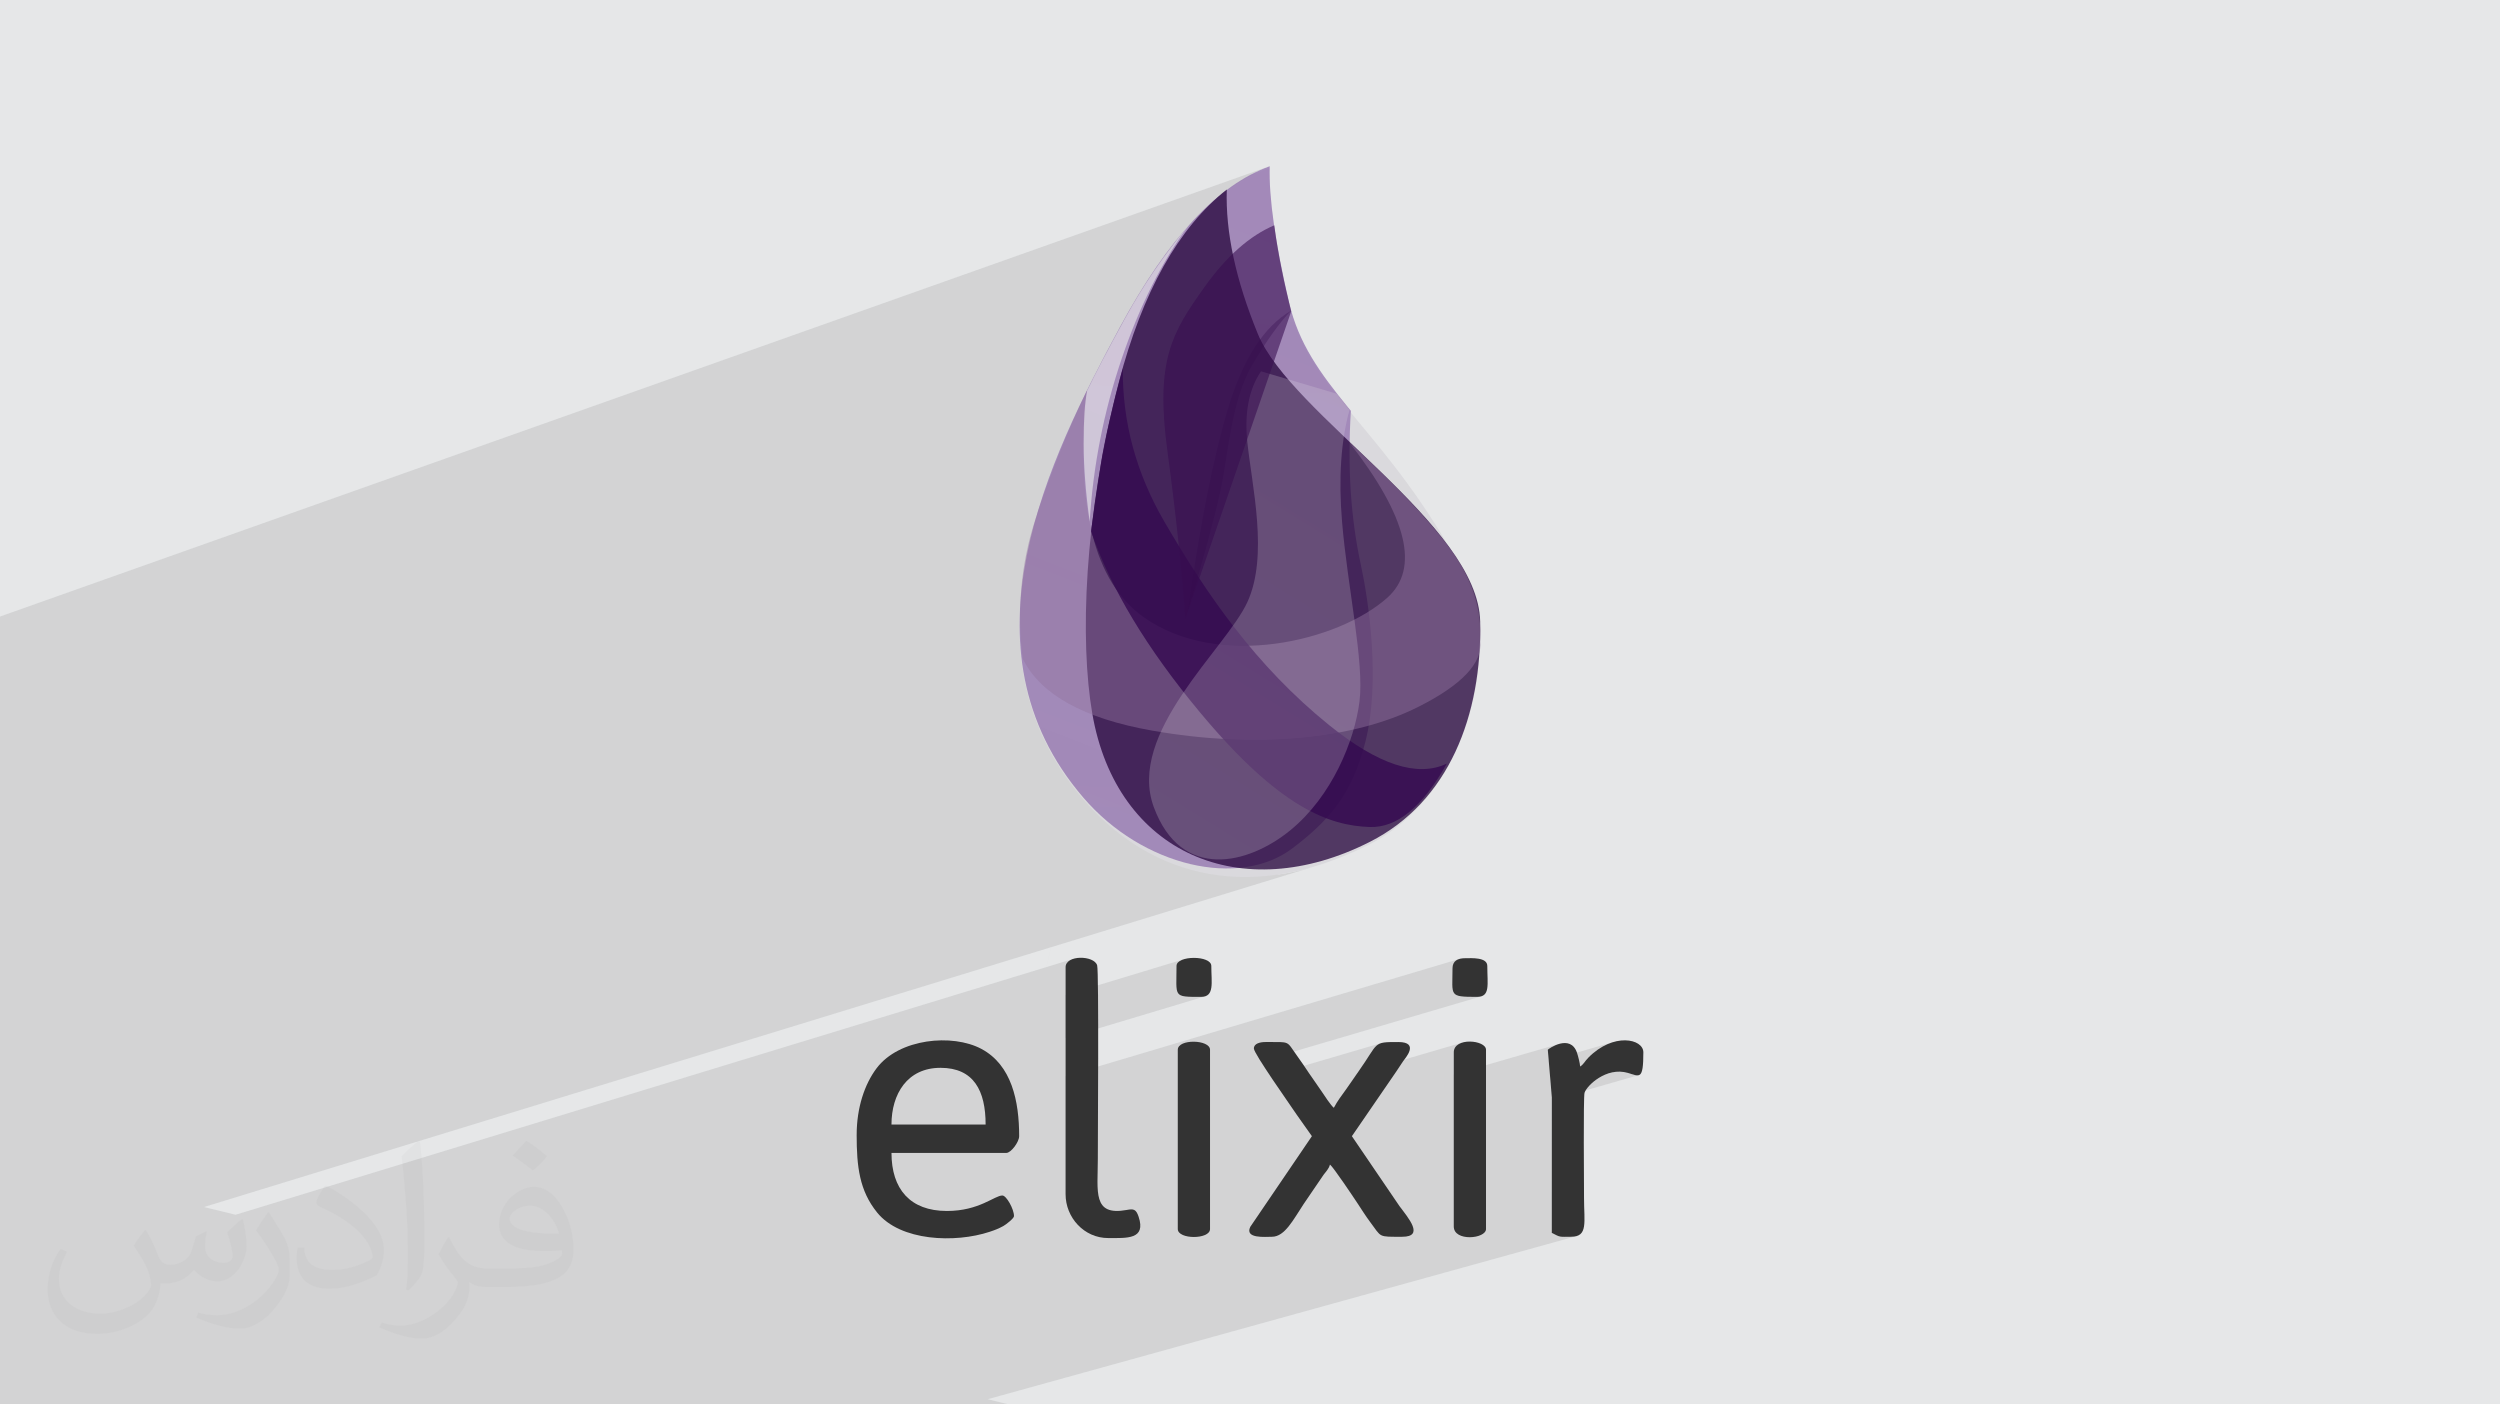<?xml version="1.0" encoding="UTF-8"?>
<!DOCTYPE svg PUBLIC "-//W3C//DTD SVG 1.0//EN" "http://www.w3.org/TR/2001/REC-SVG-20010904/DTD/svg10.dtd">
<!-- Creator: CorelDRAW -->
<svg xmlns="http://www.w3.org/2000/svg" xml:space="preserve" width="94.192mm" height="52.917mm" version="1.0" style="shape-rendering:geometricPrecision; text-rendering:geometricPrecision; image-rendering:optimizeQuality; fill-rule:evenodd; clip-rule:evenodd"
viewBox="0 0 9404.92 5283.66"
 xmlns:xlink="http://www.w3.org/1999/xlink"
 xmlns:xodm="http://www.corel.com/coreldraw/odm/2003">
 <defs>
  <style type="text/css">
   <![CDATA[
    .fil3 {fill:#333333}
    .fil2 {fill:#373435;fill-opacity:0.031}
    .fil1 {fill:#2B2A29;fill-opacity:0.102}
    .fil11 {fill:#330A4C;fill-opacity:0.318}
    .fil12 {fill:#EDEDED;fill-opacity:0.604}
    .fil0 {fill:#E6E7E8}
    .fil5 {fill:url(#id0)}
    .fil4 {fill:url(#id1)}
    .fil6 {fill:url(#id2)}
    .fil10 {fill:url(#id3)}
    .fil9 {fill:url(#id4)}
    .fil7 {fill:url(#id5)}
    .fil8 {fill:url(#id6)}
   ]]>
  </style>
  <linearGradient id="id0" gradientUnits="userSpaceOnUse" x1="49527.8" y1="1348.06" x2="31616.32" y2="47283.3">
   <stop offset="0" style="stop-opacity:0.671; stop-color:#8D67AF"/>
   <stop offset="1" style="stop-opacity:1; stop-color:#9F8DAF"/>
  </linearGradient>
  <linearGradient id="id1" gradientUnits="userSpaceOnUse" x1="36139.41" y1="1914.19" x2="34240.09" y2="61066.54">
   <stop offset="0" style="stop-opacity:1; stop-color:#D9D8DC"/>
   <stop offset="1" style="stop-opacity:0.384; stop-color:white"/>
  </linearGradient>
  <linearGradient id="id2" gradientUnits="userSpaceOnUse" x1="56345.86" y1="16112.42" x2="56345.86" y2="52431.72">
   <stop offset="0" style="stop-opacity:0.761; stop-color:#26053D"/>
   <stop offset="1" style="stop-opacity:0.278; stop-color:#B7B4B4"/>
  </linearGradient>
  <linearGradient id="id3" gradientUnits="userSpaceOnUse" x1="113882.57" y1="14405.1" x2="49306.3" y2="10268.12">
   <stop offset="0" style="stop-opacity:0.357; stop-color:#A5A1A8"/>
   <stop offset="1" style="stop-opacity:0.58; stop-color:#370C50"/>
  </linearGradient>
  <linearGradient id="id4" gradientUnits="userSpaceOnUse" x1="73466.55" y1="12328.54" x2="56668.95" y2="39612.5">
   <stop offset="0" style="stop-opacity:0.145; stop-color:#715383"/>
   <stop offset="1" style="stop-opacity:0.235; stop-color:#F4F4F4"/>
  </linearGradient>
  <linearGradient id="id5" gradientUnits="userSpaceOnUse" x1="-1529.05" y1="44800.41" x2="18357.27" y2="97040.01">
   <stop offset="0" style="stop-opacity:0.459; stop-color:#91739F"/>
   <stop offset="1" style="stop-opacity:0.541; stop-color:#32054F"/>
  </linearGradient>
  <linearGradient id="id6" gradientUnits="userSpaceOnUse" x1="56166.8" y1="68828.37" x2="9333.02" y2="30060.93">
   <stop offset="0" style="stop-opacity:0.329; stop-color:#463D49"/>
   <stop offset="1" style="stop-opacity:0.82; stop-color:#340A50"/>
  </linearGradient>
 </defs>
 <g id="Layer_x0020_1">
  <polygon class="fil0" points="-0,0 9404.92,0 9404.92,5283.66 -0,5283.66 "/>
  <path class="fil1" d="M3795.99 5283.66l-151.71 0 -11.05 0 -78.21 0 -41.95 0 -225.48 0 -211.34 0 -39.6 0 -13.62 0 -301.61 0 -161.83 0 -7.02 0 -122.39 0 -81.65 0 -57.96 0 -176.09 0 -71.4 0 -65.77 0 -125.9 0 -11.62 0 -31.94 0 -32.59 0 -62.3 0 -181 0 -60.05 0 -17.15 0 -16.49 0 -84.97 0 -76.88 0 -58.01 0 -29.93 0 -17.83 0 -42.08 0 -22.66 0 -43.29 0 -72.53 0 -65.77 0 -85.82 0 -12.49 0 -2.83 0 -258.93 0 -1.66 0 -0.99 0 -199.77 0 -8.24 0 -166.23 0 -32.23 0 -6.16 0 -9.21 0 -139.77 0 0 -16.76 0 -1.26 0 -16.57 0 -7.71 0 -12.15 0 -120.17 0 -2.33 0 -25.62 0 -8.64 0 -57.52 0 -40.87 0 -3.88 0 -11.58 0 -97.19 0 -20.94 0 -64.4 0 -11.26 0 -54.24 0 -1.44 0 -9.64 0 -35.35 0 -4.88 0 -27.16 0 -5.29 0 -60.39 0 -2 0 -65.29 0 -146.64 0 -57.44 0 -6.24 0 -29.05 0 -138.12 0 -115.36 0 -22.75 0 -143.87 0 -56.03 0 -24.75 0 -29.69 0 -103.42 0 -255.53 0 -8.48 0 -27.01 0 -84.34 0 -8.08 0 -59.91 0 -2.21 0 -33.12 0 -46.37 0 -44.28 0 -173.54 0 -6.76 0 -2.21 0 -31.88 0 -1.47 0 -141.92 0 -6.21 0 -24.06 0 -11.79 0 -128.23 0 -0.18 0 -103.69 0 -0.03 0 -77.03 0 -21.49 0 -0.01 0 -6.13 0 -0.37 4776.57 -1694.32 0.29 0.3 -18.28 6.91 -18.24 7.67 -18.19 8.45 -18.14 9.22 -1.52 0.84 74.34 -26.36 0.04 0 -18.19 6.84 -18.15 7.62 -18.11 8.39 -18.07 9.17 -18.04 9.94 -17.99 10.71 -17.95 11.48 -17.92 12.26 -17.87 13.04 -1.69 1.31 -47.44 204.51 -182.21 63.89 6.96 -12.13 13.09 -21.75 13.36 -21.17 13.64 -20.61 13.9 -20.03 14.19 -19.46 14.45 -18.9 14.73 -18.32 9.55 -11.29 11.04 -11.58 17.64 -17.67 17.67 -16.91 17.72 -16.13 17.76 -15.36 17.79 -14.59 16.16 -12.5 -47.44 204.51 228.4 -80.09 0.13 0.15 -17.21 7.75 -17.1 8.64 -16.99 9.55 -16.87 10.42 -16.76 11.33 -16.64 12.22 -16.53 13.12 -16.43 14.02 -16.32 14.91 -16.2 15.81 -16.08 16.7 -15.98 17.59 -15.86 18.49 -15.75 19.39 -15.64 20.29 -15.52 21.18 -2.66 3.73 -50.18 216.35 -11.03 47.55 -59.79 257.81 213.03 -72.31 -5.2 17.37 -5.17 17.79 -5.14 18.22 -5.11 18.64 -5.09 19.08 -5.06 19.5 -5.03 19.93 -5.01 20.36 -4.98 20.78 -1.76 7.53 503 -169.26 -503 169.26 -2.91 12.43 -0.29 1.25 -0.43 1.87 -4.49 19.77 -4.89 22.07 -4.87 22.49 -4.84 22.92 -4.81 23.34 -4.78 23.77 -4.76 24.19 -4.73 24.62 -4.7 25.05 -4.67 25.48 -4.64 25.9 -4.62 26.33 -4.59 26.76 -4.56 27.18 -4.54 27.62 -4.5 28.04 -4.48 28.47 -4.45 28.89 -4.42 29.32 -4.4 29.75 -4.36 30.16 -4.34 30.6 -11.83 3.86 0.6 8.24 1.29 18.06 -92.9 30.29 19.56 9.81 29.33 12.66 29.99 11.04 30.6 9.49 31.11 7.96 31.56 6.48 31.91 5.05 32.19 3.66 32.39 2.33 32.51 1.04 32.55 -0.22 32.51 -1.41 32.38 -2.58 32.18 -3.68 31.75 -4.73 0.15 -0.02 31.54 -5.76 31.1 -6.75 30.57 -7.67 29.97 -8.56 29.29 -9.39 -156.23 50.33 -405.97 130.79 6.16 8.15 17.05 22.15 17.42 22.23 17.78 22.3 18.16 22.38 18.53 22.46 27.75 32.88 27.1 31.21 26.48 29.59 22.06 23.88 108.97 -34.52 387.97 -122.9 -1.95 13.96 -2.34 14.29 -2.72 14.61 -3.12 14.89 -3.5 15.16 -3.89 15.38 -4.28 15.6 -1.64 5.5 -3.05 10.26 -5.08 15.93 -5.48 16.06 -5.87 16.16 -6.28 16.24 -6.68 16.29 -7.09 16.31 -7.49 16.31 -7.89 16.28 -8.31 16.23 -8.71 16.15 -9.13 16.04 -9.53 15.91 -9.95 15.76 -10.35 15.56 -10.78 15.36 -11.19 15.12 -8.7 11.12 493.62 -153.44 -10.46 4.64 -10.67 4.06 -10.89 3.46 -463.86 144.16 -0.65 0.83 -12.03 14.57 -5.73 6.55 16.25 8.17 17.96 8.31 17.58 7.44 17.23 6.61 16.89 5.82 16.57 5.07 16.26 4.38 15.96 3.71 15.67 3.1 15.41 2.53 15.15 1.99 14.91 1.5 14.69 1.05 14.47 0.65 19.09 -0.36 18.95 -2.3 18.82 -4.24 -493.84 152.1 18.48 -4.34 23.29 -6.95 -73.08 22.51 30.51 2.41 41.57 0.81 42.25 -1.6 42.86 -4.04 43.39 -6.5 43.87 -8.99 44.27 -11.49 -170.87 52.44 6.36 -0.8 40.11 -6.86 40.83 -8.81 41.54 -10.81 42.24 -12.87 -1020.25 312.9 -17.31 74.67 97.23 -29.7 -8.3 3.84 -6.98 4.94 -5.35 6.03 -3.42 7.17 -1.21 8.31 0 104.81 447.62 -135.68 -9.91 3.3 -8.38 4.26 -6.46 5.2 -4.16 6.15 -1.47 7.1 -0.14 20.74 -0.29 18.11 -0.23 15.68 0.01 13.4 0.48 11.32 1.12 9.41 1.98 7.67 3.04 6.11 4.28 4.72 5.74 3.52 7.4 2.5 9.25 1.65 11.3 0.98 13.56 0.47 16.02 0.16 18.67 0.01 8.99 -0.62 7.57 -1.81 -525.97 157.88 0 142.69 1484.22 -441.7 -8.28 2.66 -7.04 3.91 -5.69 5.25 -4.2 6.73 -2.62 8.3 -0.9 9.96 -0.45 34.33 -0.26 26.06 1.54 18.91 4.95 12.92 9.99 8.06 16.65 4.35 24.93 1.77 34.82 0.34 8.86 -0.54 7.48 -1.6 -830 244.59 6.39 10.17 11.98 18.52 13.01 19.69 3.84 5.73 419.7 -123.19 -7.45 2.53 -6.54 3.51 -5.96 4.64 -5.73 5.95 -5.83 7.4 -6.27 9.02 -7.06 10.79 -8.17 12.74 -9.64 14.83 -11.42 17.08 -13.57 19.5 -4.27 6.09 391.45 -114.3 -9.18 4.22 -7.76 5.59 -5.98 7.02 -3.85 8.53 -1.36 10.09 0 83.3 400.08 -116.03 -8.91 2.61 -8.44 3.24 -7.75 3.58 -6.86 3.65 -5.77 3.45 -4.46 2.97 -2.96 2.22 -1.25 1.18 3.51 41.42 238.42 -68.94 -17.71 6.71 -18.04 9.01 -18.18 11.43 -18.13 14.01 -17.88 16.7 -4.55 4.94 -3.82 4.63 -3.35 4.34 -3.14 4.11 -3.16 3.91 -3.44 3.74 -3.98 3.62 -4.76 3.54 -113.63 32.74 4.65 54.88 216.19 -62.08 13.62 -3.56 14.14 -2.13 14.58 -0.5 14.93 1.34 15.19 3.4 15.12 4.74 12.51 3.55 10.06 0.91 -323.91 92.79 -0.19 499.77 11.23 5.85 8.58 4.09 6.95 2.66 6.34 1.5 6.75 0.64 8.19 0.1 10.63 -0.17 14.1 -0.12 11.16 -0.63 9.43 -1.89 -2215.59 613.78 80.47 19.74zm-2909.96 -713.82l3050.68 -931.78 17.31 -74.67 -3186.68 977.33 118.68 29.12zm4951.08 -451.18l287.05 -82.33 -287.05 82.33zm-1307.69 -3036.03l-8.76 12.29 -11.05 15.68 -10.67 15.39 -10.29 15.15 -9.91 14.97 -9.51 14.84 -9.09 14.78 -8.68 14.77 -8.25 14.82 -7.81 14.91 -7.37 15.08 -6.92 15.29 -6.45 15.57 -5.97 15.89 -5.5 16.28 -5 16.71 -0.54 2.07 -3.97 15.15 -3.99 17.77 -3.48 18.38 -2.96 19.04 -2.43 19.77 -1.88 20.55 -1.33 21.39 -0.77 22.29 -0.19 23.23 0.38 24.23 0.98 25.3 1.57 26.42 2.18 27.6 0.49 5.01 26.16 -8.88 59.79 -257.81 11.03 -47.55 50.18 -216.35zm547.45 459.34l-2.98 11.06 -2.84 11.2 -2.71 11.33 -2.58 11.47 -2.43 11.61 -2.31 11.74 -2.16 11.88 -2.03 12.02 -1.9 12.15 -1.76 12.29 -1.62 12.43 -0.2 1.72 24.81 -8.3 16.1 14.77 15.83 14.64 15.56 14.48 15.28 14.35 15.02 14.2 14.74 14.05 14.47 13.91 14.2 13.77 13.92 13.63 13.66 13.48 13.39 13.34 13.11 13.19 12.84 13.05 12.57 12.91 12.3 12.76 12.03 12.62 11.75 12.48 11.49 12.33 11.21 12.19 10.94 12.05 10.67 11.9 10.4 11.76 10.13 11.62 9.86 11.47 9.6 11.33 9.32 11.19 9.05 11.04 8.79 10.91 8.51 10.75 8.24 10.62 7.96 10.47 7.7 10.33 7.43 10.27 7.18 10.31 6.92 10.34 6.66 10.38 6.42 10.41 6.16 10.44 5.9 10.48 5.66 10.51 5.39 10.55 5.15 10.58 4.89 10.61 4.64 10.65 4.38 10.68 4.13 10.72 3.87 10.74 3.62 10.79 3.37 10.82 3.13 10.85 2.87 10.88 2.61 10.92 2.37 10.96 2.1 10.99 1.86 11.02 1.6 11.06 1.35 11.09 1.1 11.12 0.84 11.16 0.58 11.19 0.34 11.23 0.08 11.26 -0.17 11.3 -0.43 11.33 0.65 15.38 -1.38 15.39 -3.4 15.39 -5.43 15.41 -7.47 15.42 -9.49 15.42 -11.51 15.44 -13.54 15.44 -15.58 15.45 -17.59 15.46 -19.63 15.47 -21.66 15.48 -23.67 15.48 -25.71 15.5 -27.74 15.5 -29.76 15.51 -23.43 11.36 -24.11 10.84 -24.79 10.3 -25.44 9.77 -26.08 9.23 -26.69 8.69 -94.48 29.75m-693.21 -1421.93l81.58 -28.1 377.51 -130.05 -0.01 0.04 -9.43 5.72 -9.29 6.08 -9.16 6.45 -9.03 6.81 -8.89 7.17 -8.76 7.53 -8.62 7.9 -8.49 8.26 -8.36 8.63 -8.22 8.99 -8.09 9.35 -7.96 9.72 -7.82 10.07 -7.69 10.43 -7.55 10.8 -7.42 11.16 -7.29 11.52 -7.15 11.89 -7.02 12.25 -6.89 12.61 -6.75 12.98 -6.62 13.34 -6.48 13.71 -6.36 14.07 -6.21 14.43 -2.01 4.86 84.63 -28.87 284.68 84.31 48.34 60.83"/>
  <path class="fil2" d="M548.54 4627.69c17.95,27.21 29.6,53.36 40.96,82.43 8.45,16.91 12.93,48.09 52.57,48.09 11.61,0 28.28,-3.42 43.06,-11.61 16.63,-8.73 29.32,-21.94 35.94,-42l15.85 -53.36 38.57 -19.02 2.64 2.64c-5.27,20.09 -6.59,39.36 -6.59,54.43 0,44.63 38.57,61.56 69.22,61.56 17.95,0 34.09,-8.73 34.09,-25.11 0,-21.13 -8.98,-57.06 -20.62,-89.29 17.95,-17.95 35.94,-35.94 56.53,-50.47l3.17 1.6c8.98,38.04 14,75.56 14,100.66 0,24.57 -10.83,51.79 -19.81,69.49 -18.49,34.87 -51.25,62.62 -90.87,62.62 -30.1,0 -63.65,-15.07 -86.66,-43.06l-1.32 0c-21.66,26.96 -55.22,51.25 -108.86,51.25l-16.63 0c-2.64,35.41 -10.29,60.49 -21.94,82.95 -31.95,62.34 -126.81,106.47 -216.1,106.47 -124.17,0 -186.51,-71.59 -186.51,-166.96 0,-58.91 19.27,-113.6 48.88,-152.42l24.29 10.04c-18.49,35.41 -30.91,68.68 -30.91,101.45 0,89.29 72.66,131.83 156.4,131.83 77.68,0 173.83,-49.41 191.28,-106.72 -6.59,-62.62 -30.1,-91.93 -66.04,-148.99 10.83,-19.02 24.83,-38.04 42.28,-58.38l3.17 0 0 0 0 0 -0.02 -0.09zm1432.13 -336.04c26.15,16.39 51.79,35.66 76.87,57.85 -14,19.81 -31.45,37.79 -53.11,53.64 -25.11,-20.34 -50.19,-37.79 -75.84,-56.27 17.42,-19.55 34.62,-38.29 52.04,-55.22l0 0 0 0 0 0 0 0 0 0 0.03 0zm13.47 244.11c-42.28,0 -76.87,27.75 -76.87,48.34 0,44.13 84.53,57.85 185.72,57.31 -12.68,-51.79 -57.06,-105.68 -108.86,-105.68l0.01 0.03zm-94.86 236.19c54.96,0 103.04,-1.6 139.74,-10.83 40.96,-10.29 75.56,-30.91 75.56,-45.17 0,-3.7 0,-8.19 -1.32,-11.89 -22.98,2.11 -49.41,2.11 -72.38,2.11 -74.49,0 -131.55,-16.91 -154.02,-58.66 -5.55,-11.61 -9.51,-24.57 -9.51,-39.36 0,-40.43 17.42,-79.79 48.09,-107 25.61,-22.45 53.89,-36.44 82.67,-36.44 52.04,0 93.51,41.75 122.57,107.54 15.85,35.94 26.68,77.4 26.68,129.72 0,34.87 -9.51,64.19 -31.17,85.85 -40.43,39.11 -114.92,53.89 -229.04,53.89l-51.79 0 0 0 -13.47 0c-28.28,0 -48.62,-5.02 -64.72,-17.42l-2.64 0c0.79,6.59 1.32,12.93 1.32,19.02 0,25.61 -8.45,58.38 -25.61,84.53 -50.72,75.3 -105.68,108.04 -153.24,108.04 -48.09,0 -107,-18.49 -160.11,-42.54l9.51 -18.49c17.17,7.13 40.96,11.89 73.7,11.89 85.85,0 198.66,-82.43 212.66,-163 -3.17,-6.59 -8.98,-15.32 -17.17,-24.57 -25.11,-29.85 -40.96,-54.68 -55.75,-80.83 12.68,-25.11 24.29,-45.17 35.13,-63.4l4.49 -0.53c36.72,74.77 69.99,117.55 144.23,117.55l11.61 0 0 0 53.89 0 0 0 0 0 0 0 0 0 0 0 0.09 0.01zm-371.98 79c6.34,-34.34 6.87,-72.91 6.87,-108.86l0 -53.36c0,-99.6 -12.68,-244.36 -22.98,-338.68 17.95,-19.27 43.06,-42 62.87,-57.31l5.81 1.6c13.47,118.62 16.63,256 16.63,383.06 0,33.3 -1.32,65.79 -4.49,89.55 -1.85,30.1 -19.27,52.83 -56.53,87.7l-8.19 -3.7zm-382.8 -157.19c1.85,46.77 24.83,83.49 105.15,83.49 49.93,0 92.19,-12.93 138.96,-35.13 8.45,-3.7 12.93,-8.73 12.93,-12.93 0,-29.32 -22.45,-68.15 -60.23,-103.55 -36.72,-33.3 -85.34,-62.62 -130.76,-82.18 -15.6,-6.59 -20.62,-13.47 -20.62,-20.09 0,-13.47 17.95,-41.75 32.77,-62.09l5.02 -0.53c52.04,27.21 110.17,67.64 153.24,112.53 39.11,41.47 63.4,83.49 63.4,129.19 0,33.81 -10.29,65.51 -26.96,95.11 -57.06,28.79 -117.83,50.72 -178.06,50.72 -73.17,0 -123.1,-34.34 -123.1,-114.92 0,-8.73 0,-22.19 3.17,-39.64l25.11 0 0 0 0 0 0 0 0 0 0 0 -0.02 0zm-132.37 -132.9l45.45 73.45c16.63,27.21 32.23,56.81 32.23,103.55l0 59.7c0,48.34 -30.91,100.13 -80.83,151.38 -39.11,34.62 -73.7,49.41 -105.68,49.41 -47.55,0 -101.98,-14.79 -164.85,-41.75l7.13 -18.49c19.81,5.27 42.79,9.77 71.06,9.77 90.36,-0.53 182.8,-66.57 225.08,-147.15 5.02,-9.26 6.87,-17.95 6.87,-24.04 0,-9.26 -5.02,-19.55 -8.98,-28.79 -22.98,-43.31 -48.62,-82.95 -76.87,-119.68 14.79,-23.25 29.6,-45.7 45.7,-67.9l3.7 0.53 0 0 0 0 0 0 0 0 0 0 -0.02 0.01z"/>
  <path class="fil3" d="M3538.07 4017.09c125.52,0 169.8,86.43 169.8,213.48l-354.17 0c0,-114.77 59.31,-213.48 184.37,-213.48zm-315.36 252.29c0,119.39 10.39,209.53 76.85,291.88 87.73,108.7 294.08,115.64 423.56,72.69 20.61,-6.84 32.81,-11.62 51.21,-21.57 9.29,-5.01 40.28,-28.76 40.28,-37.34 0,-26.8 -28.69,-77.63 -43.66,-77.63 -29.71,0 -86.95,58.22 -208.62,58.22 -138.92,0 -208.62,-83.09 -208.62,-218.32l431.8 0c18.11,0 48.52,-41.45 48.52,-63.07 0,-132.36 -28.23,-267.66 -142.2,-328.4 -108.99,-58.08 -309.8,-39.44 -394.38,73.21 -44.92,59.81 -74.72,148.09 -74.72,250.34z"/>
  <path class="fil3" d="M4717.02 3944.32c0,19.84 134.63,209.19 162.05,250.34l56.27 79.57 -231.95 341.26c-21.54,45.16 56.81,37.16 81.55,37.16 48.72,0 80.43,-64.54 119.38,-123.2l74.71 -109.65c9.08,-12.72 19.62,-21.55 24.23,-38.83 12.74,9.34 88.68,123.25 102.85,144.58 16.57,24.93 30.98,48.48 48.92,72.38 43.45,57.96 27.9,54.73 119.93,54.73 85.19,0 22.74,-71.02 -10.44,-115.69l-178.78 -262.73c18.49,-27.61 36.33,-51.85 55.33,-80.53l110.6 -161.09c9.82,-14.77 17.19,-26.04 27.13,-40.8 6.18,-9.19 63.8,-71.76 -18.39,-71.76 -98.71,0 -71.78,0.84 -150.42,111.57 -15.47,21.79 -29.07,43.05 -45.69,65.9 -17.45,23.96 -32.93,44.38 -46.47,69.96 -10.35,-7.58 -38.12,-49.82 -47.56,-64.03 -15.8,-23.81 -30.07,-42.69 -45.64,-65.94 -16.06,-23.98 -28.31,-42.56 -45.45,-66.14 -41.29,-56.77 -21.67,-51.32 -118.49,-51.32 -19.66,0 -43.66,5.23 -43.66,24.26z"/>
  <path class="fil3" d="M4008.68 3638.66l0 853.9c0,88.43 70.12,164.95 160.1,164.95 70.5,0 143.57,6.07 114.54,-80.57 -9.69,-28.92 -19.44,-29.8 -44.83,-25.11 -129.71,23.94 -108.52,-69.67 -108.52,-190.27 0,-63.38 4.43,-707 -2.51,-730.09 -11.36,-37.8 -118.78,-40.22 -118.78,7.2z"/>
  <path class="fil3" d="M5944.49 4012.25c-1.11,-13.26 -7.24,-37.87 -11.74,-51.34 -24.68,-73.85 -108.33,-14.9 -110.02,-11.86l15.22 179.45 -0.19 509.62c34.39,18.19 29.63,14.55 72.77,14.55 64.45,0 48.52,-54.37 48.52,-145.55 0,-46.62 -2.91,-379.6 1.9,-395.94 7.72,-26.23 81.65,-98.81 163.22,-74.83 43.97,12.92 58.06,28.88 58.06,-77.46 0,-51.22 -113.13,-76.06 -207.52,20.51 -13.34,13.65 -16.23,23.48 -30.21,32.86z"/>
  <path class="fil3" d="M4430.77 3949.17l0 674.38c0,39.93 121.3,39.93 121.3,0l0 -674.38c0,-38.97 -121.3,-41.83 -121.3,0z"/>
  <path class="fil3" d="M5469.03 3958.88l0 654.97c0,58.1 121.29,46.72 121.29,9.71l0 -674.38c0,-37.02 -121.29,-48.4 -121.29,9.71z"/>
  <path class="fil3" d="M5464.18 3643.51c0,103.6 -15.31,106.74 92.18,106.74 51.09,0 38.81,-46.51 38.81,-116.44 0,-33.37 -59.32,-29.11 -82.48,-29.11 -28.94,0 -48.52,9.9 -48.52,38.81z"/>
  <path class="fil3" d="M4425.92 3633.81c0,117.89 -14.83,116.44 92.18,116.44 51.86,0 38.81,-53.51 38.81,-116.44 0,-40.38 -130.99,-40.38 -130.99,0z"/>
  <path class="fil4" d="M4776.86 632.15c-194.27,68.86 -381.81,269.85 -562.6,602.92 -271.14,499.67 -621.42,1209.67 -139.12,1771.85 223.1,260.03 591.5,413.52 1074.97,170.45 388.42,-195.31 496.46,-755.78 357,-1019.11 -287.64,-543.26 -579.47,-677.24 -657.59,-1014.14 -52.1,-224.61 -76.33,-395.23 -72.7,-511.96l0.04 0z"/>
  <path class="fil5" d="M4776.86 625.43c-195.27,69.55 -382.78,270.56 -562.6,602.91 -269.68,498.6 -621.42,1209.67 -139.12,1771.85 223.1,260.04 586.78,344.05 788.58,189.84 131.56,-100.56 221.02,-196.4 272.57,-398.36 57.4,-224.86 13.37,-527.63 -16.83,-666.67 -38.18,-176.01 -50.67,-369.16 -37.47,-579.47 -2.77,-3.08 -7.73,-10.02 -10.7,-13 -105.03,-128.6 -186.08,-240.56 -222.01,-395.43 -52.09,-224.61 -76.32,-395.23 -72.69,-511.96l0.29 0.3z"/>
  <path class="fil6" d="M4615.17 712.91c-181.86,143.72 -317.1,384.79 -405.68,723.2 -132.85,507.66 -147.23,975.79 -100.35,1248.11 90.82,527.83 561.76,728.21 1044.77,482.55 297.26,-151.24 421.09,-475.78 414.53,-828.07 -6.81,-364.81 -711.71,-778.21 -836.54,-1082.62 -83.22,-202.96 -122.12,-384.03 -116.73,-543.17l0 0z"/>
  <path class="fil7" d="M5076.24 1664.64c218.09,279.71 265.64,474.44 142.59,584.16 -184.49,164.57 -635.75,271.94 -916.46,72.86 -187.17,-132.73 -257.98,-417.42 -212.45,-854.13 -76,158.35 -142.07,322.58 -196.18,490.16 -53.15,165.69 -68.78,338.91 -46.55,519.8 66.93,135.37 229.57,225.74 487.98,271.19 387.7,68.19 754.53,34.47 1000.72,-89.61 164.15,-82.72 241.78,-165.11 232.92,-247.09 5.89,-121.07 -31.41,-236.3 -112,-345.76 -80.64,-109.46 -207.48,-243.28 -380.61,-401.62l0.04 0.04z"/>
  <path class="fil8" d="M4223.96 1385.34c-1.84,202 50.09,394.02 155.79,576.14 158.55,273.07 343.63,542.88 620.59,766.56 184.66,149.15 332.18,197.28 442.6,144.56 -90.65,162.3 -187.17,241.85 -289.31,238.6 -153.29,-4.85 -340.17,-71.86 -639.64,-431.71 -199.62,-239.9 -336.19,-466.84 -409.68,-680.79 11.65,-84.89 24.01,-169.41 37.05,-253.6 13.08,-84.22 40.61,-204.13 82.56,-359.76l0.04 -0.01z"/>
  <path class="fil9" d="M4692.35 1662.55c16.95,164.61 80.97,427.81 0,603.08 -80.97,175.26 -454.98,491.87 -351.79,770.82 103.28,278.88 354.87,216.29 512.71,87.74 157.84,-128.56 242.32,-337.58 261.03,-484.56 18.72,-146.98 -44.78,-429.78 -65.46,-675.82 -13.79,-163.98 -4.43,-304.57 28.03,-421.84l-48.34 -60.83 -284.68 -84.31c-45.62,67.48 -62.79,156.04 -51.51,265.72l0 0z"/>
  <path class="fil10" d="M4793.95 847.49c-92.13,38.93 -179.4,116.05 -261.87,231.41 -123.66,173.01 -186.67,276.74 -140.05,619.71 31.08,228.65 53.36,439.02 66.77,631.06l398.7 -1158.41c-13.28,-52.81 -25.85,-106.94 -36.47,-160.1 -10.75,-54.08 -20.32,-109.1 -27.2,-163.83l0.13 0.15z"/>
  <path class="fil11" d="M4856.74 1168.97c-101.23,59.08 -179.65,180.07 -235.29,363.06 -55.61,182.99 -106.54,438.81 -152.7,767.48 61.58,-209.05 102.43,-360.42 122.53,-454.21 30.16,-140.64 40.48,-339.55 120.62,-474.57 53.39,-90.03 101.69,-157.25 144.85,-201.79l-0.01 0.04z"/>
  <path class="fil12" d="M4471.79 847.49c-91.62,109.45 -171,225.48 -238.14,348.06 -67.14,122.57 -115.19,214.12 -143.97,274.44 -8.94,44.99 -13.28,111.38 -13.08,199.16 0.21,87.82 7.82,185.46 22.78,292.87 12.56,-208.07 53.4,-415.11 120.41,-612.67 67.18,-198.03 151.15,-365.36 252.01,-501.89l0 0.03z"/>
 </g>
</svg>

